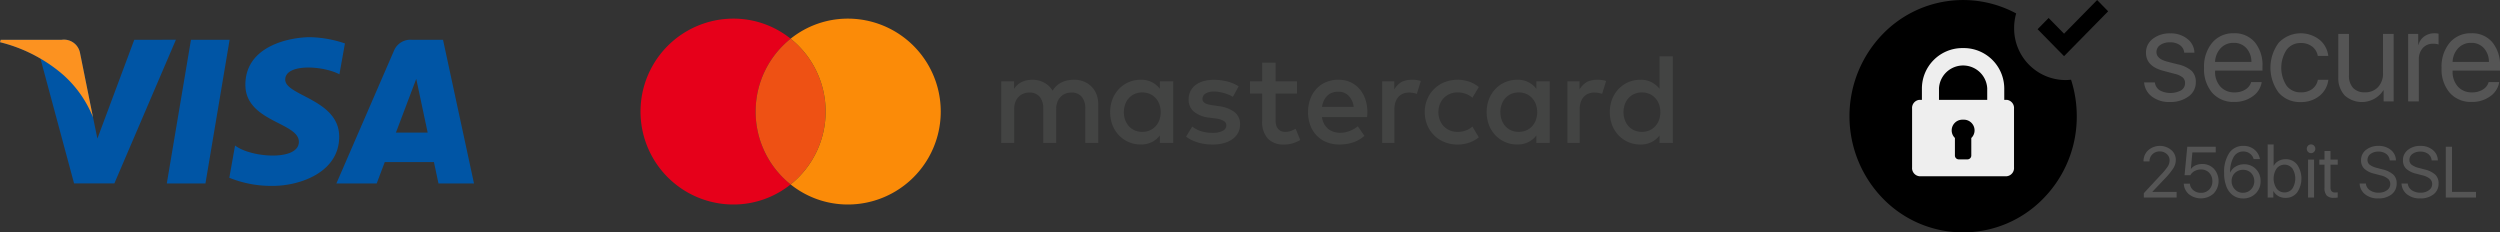 <svg xmlns="http://www.w3.org/2000/svg" width="269" height="25.004" viewBox="0 0 269 25.004"><rect x="0" y="0" width="269" height="25.004" fill="#333333" stroke="none"/><g transform="translate(-868 -513.996)"><g transform="translate(926.998 504.541)"><path d="M22.308,21.459a10.009,10.009,0,0,1,3.766-7.84,9.823,9.823,0,0,0-6.152-2.16,10,10,0,0,0,0,20,9.821,9.821,0,0,0,6.152-2.16,10.008,10.008,0,0,1-3.766-7.841" fill="#e6001a"/><path d="M22.308,21.459A10.008,10.008,0,0,0,26.074,29.3a10.044,10.044,0,0,0,0-15.681,10.009,10.009,0,0,0-3.766,7.84" fill="#ee5114"/><path d="M58.45,18.773a2.435,2.435,0,0,0-.82-.543,2.73,2.73,0,0,0-1.04-.194,3.865,3.865,0,0,0-.621.052,2.708,2.708,0,0,0-.631.183,2.393,2.393,0,0,0-.588.363,2.174,2.174,0,0,0-.485.585,2.376,2.376,0,0,0-.9-.868,2.631,2.631,0,0,0-1.3-.315,3.021,3.021,0,0,0-.508.045,2.333,2.333,0,0,0-.521.156,2.071,2.071,0,0,0-.923.782v-.81H48.733v6.628h1.395V21.163a1.989,1.989,0,0,1,.133-.75,1.616,1.616,0,0,1,.355-.55,1.481,1.481,0,0,1,.521-.336,1.774,1.774,0,0,1,.638-.114,1.366,1.366,0,0,1,1.092.45,1.91,1.91,0,0,1,.388,1.287v3.687h1.395V21.163a1.983,1.983,0,0,1,.133-.75,1.62,1.62,0,0,1,.355-.55,1.485,1.485,0,0,1,.522-.336,1.771,1.771,0,0,1,.638-.114,1.367,1.367,0,0,1,1.093.45,1.912,1.912,0,0,1,.388,1.287v3.687h1.395V20.672a2.9,2.9,0,0,0-.189-1.066,2.431,2.431,0,0,0-.535-.834" fill="#434443"/><path d="M65.806,19.012a2.479,2.479,0,0,0-2.066-.975,3.192,3.192,0,0,0-2.333.982,3.356,3.356,0,0,0-.7,1.1,3.993,3.993,0,0,0,0,2.8,3.353,3.353,0,0,0,.7,1.1,3.192,3.192,0,0,0,2.333.982,2.612,2.612,0,0,0,1.214-.263,2.539,2.539,0,0,0,.851-.706v.8H67.24V18.209H65.806Zm-.055,3.355a2.02,2.02,0,0,1-.405.671,1.879,1.879,0,0,1-.624.446,2.119,2.119,0,0,1-1.644-.007,1.852,1.852,0,0,1-.621-.457,2.026,2.026,0,0,1-.391-.674,2.537,2.537,0,0,1,0-1.647,2.026,2.026,0,0,1,.391-.674,1.856,1.856,0,0,1,.621-.457,2.116,2.116,0,0,1,1.644-.007,1.883,1.883,0,0,1,.624.446,2.02,2.02,0,0,1,.405.671,2.546,2.546,0,0,1,0,1.688" fill="#434443"/><path d="M73.833,21.512a3.529,3.529,0,0,0-1.682-.633l-.679-.1q-.226-.035-.426-.08a1.4,1.4,0,0,1-.343-.121.66.66,0,0,1-.23-.194.481.481,0,0,1-.086-.291.661.661,0,0,1,.326-.571,1.641,1.641,0,0,1,.916-.218,3.334,3.334,0,0,1,.608.055,4.947,4.947,0,0,1,.566.138,4.108,4.108,0,0,1,.487.184,3.935,3.935,0,0,1,.37.19l.618-1.128a4.188,4.188,0,0,0-1.2-.515,5.651,5.651,0,0,0-1.462-.184,3.972,3.972,0,0,0-1.132.149,2.58,2.58,0,0,0-.855.422,1.838,1.838,0,0,0-.542.667,2.031,2.031,0,0,0-.189.886,1.641,1.641,0,0,0,.566,1.3,3.147,3.147,0,0,0,1.664.647l.687.09a2.149,2.149,0,0,1,.865.266.547.547,0,0,1,.275.467.662.662,0,0,1-.378.592,2.286,2.286,0,0,1-1.119.218,4.3,4.3,0,0,1-.724-.055,3.646,3.646,0,0,1-.584-.149,2.793,2.793,0,0,1-.473-.215,3.43,3.43,0,0,1-.388-.259l-.665,1.086a3.509,3.509,0,0,0,.748.436,5.154,5.154,0,0,0,.768.26,4.848,4.848,0,0,0,.714.124q.336.031.59.031a4.628,4.628,0,0,0,1.266-.159,2.834,2.834,0,0,0,.94-.446,1.969,1.969,0,0,0,.583-.685,1.9,1.9,0,0,0,.2-.875,1.589,1.589,0,0,0-.6-1.325" fill="#434443"/><path d="M87.262,19a2.81,2.81,0,0,0-.981-.713,3.088,3.088,0,0,0-1.259-.252,3.394,3.394,0,0,0-1.328.252A2.992,2.992,0,0,0,82.66,19a3.248,3.248,0,0,0-.672,1.1,4.026,4.026,0,0,0-.24,1.418,3.972,3.972,0,0,0,.247,1.432,3.186,3.186,0,0,0,.693,1.1,3.067,3.067,0,0,0,1.064.706,3.6,3.6,0,0,0,1.359.249,4.824,4.824,0,0,0,1.424-.208,3.567,3.567,0,0,0,1.28-.727L87.1,23.045a3.187,3.187,0,0,1-.909.515,2.844,2.844,0,0,1-.992.184,2.328,2.328,0,0,1-.673-.1,1.763,1.763,0,0,1-.583-.3,1.808,1.808,0,0,1-.446-.522,2.168,2.168,0,0,1-.254-.768H88.1c.009-.083.016-.17.021-.262s.007-.185.007-.277A4.155,4.155,0,0,0,87.9,20.1a3.332,3.332,0,0,0-.638-1.1M83.25,20.956a2.476,2.476,0,0,1,.192-.66,1.772,1.772,0,0,1,.353-.519,1.481,1.481,0,0,1,.515-.336,1.857,1.857,0,0,1,.683-.117,1.52,1.52,0,0,1,1.119.429,2.076,2.076,0,0,1,.549,1.2Z" fill="#434443"/><path d="M106.317,19.012a2.478,2.478,0,0,0-2.065-.975,3.193,3.193,0,0,0-2.334.982,3.359,3.359,0,0,0-.7,1.1,3.993,3.993,0,0,0,0,2.8,3.357,3.357,0,0,0,.7,1.1,3.193,3.193,0,0,0,2.334.982,2.612,2.612,0,0,0,1.214-.263,2.541,2.541,0,0,0,.851-.706v.8h1.434V18.209h-1.434Zm-.055,3.355a2.02,2.02,0,0,1-.405.671,1.878,1.878,0,0,1-.624.446,2.119,2.119,0,0,1-1.643-.007,1.853,1.853,0,0,1-.621-.457,2.03,2.03,0,0,1-.391-.674,2.542,2.542,0,0,1,0-1.647,2.03,2.03,0,0,1,.391-.674,1.857,1.857,0,0,1,.621-.457,2.116,2.116,0,0,1,1.643-.007,1.881,1.881,0,0,1,.624.446,2.02,2.02,0,0,1,.405.671,2.546,2.546,0,0,1,0,1.688" fill="#434443"/><path d="M79.982,23.515a1.91,1.91,0,0,1-.683.132,1.167,1.167,0,0,1-.408-.07.846.846,0,0,1-.33-.217,1.067,1.067,0,0,1-.223-.384,1.733,1.733,0,0,1-.082-.567V19.523h2.3V18.209h-2.3V16.2H76.816v2.007H75.5v1.314h1.311v2.913a2.668,2.668,0,0,0,.621,1.947,2.339,2.339,0,0,0,1.74.626,3.076,3.076,0,0,0,1.122-.194,4.814,4.814,0,0,0,.613-.291l-.491-1.211a3.59,3.59,0,0,1-.438.2" fill="#434443"/><path d="M92.931,18.036a2.61,2.61,0,0,0-1.091.221,2.326,2.326,0,0,0-.816.821v-.87h-1.3v6.628h1.316V21.191a2.266,2.266,0,0,1,.117-.754,1.631,1.631,0,0,1,.323-.56,1.334,1.334,0,0,1,.494-.346,1.652,1.652,0,0,1,.631-.118,2.8,2.8,0,0,1,.563.062,2.331,2.331,0,0,1,.288.078l.424-1.384a2.631,2.631,0,0,0-.352-.089,3.58,3.58,0,0,0-.594-.045" fill="#434443"/><path d="M112.869,18.036a2.611,2.611,0,0,0-1.092.221,2.33,2.33,0,0,0-.816.821v-.87h-1.3v6.628h1.316V21.191a2.266,2.266,0,0,1,.117-.754,1.631,1.631,0,0,1,.323-.56,1.332,1.332,0,0,1,.494-.346,1.651,1.651,0,0,1,.631-.118,2.8,2.8,0,0,1,.563.062,2.331,2.331,0,0,1,.288.078l.424-1.384a2.653,2.653,0,0,0-.352-.089,3.58,3.58,0,0,0-.594-.045" fill="#434443"/><path d="M119.568,15.515v3.5a2.479,2.479,0,0,0-2.066-.975,3.192,3.192,0,0,0-2.333.982,3.351,3.351,0,0,0-.7,1.1,3.989,3.989,0,0,0,0,2.8,3.348,3.348,0,0,0,.7,1.1,3.192,3.192,0,0,0,2.333.982,2.614,2.614,0,0,0,1.215-.263,2.541,2.541,0,0,0,.851-.706v.8H121V15.515Zm-.055,6.852a2.02,2.02,0,0,1-.405.671,1.882,1.882,0,0,1-.624.446,2.119,2.119,0,0,1-1.644-.007,1.856,1.856,0,0,1-.621-.457,2.03,2.03,0,0,1-.391-.674,2.537,2.537,0,0,1,0-1.647,2.03,2.03,0,0,1,.391-.674,1.859,1.859,0,0,1,.621-.457,2.116,2.116,0,0,1,1.644-.007,1.885,1.885,0,0,1,.624.446,2.02,2.02,0,0,1,.405.671,2.546,2.546,0,0,1,0,1.688" fill="#434443"/><path d="M96.364,19.991a1.928,1.928,0,0,1,.652-.436,2.122,2.122,0,0,1,.817-.156,2.539,2.539,0,0,1,.9.156,2.151,2.151,0,0,1,.7.418l.69-1.158a3.509,3.509,0,0,0-.875-.513,3.867,3.867,0,0,0-2.821,0,3.342,3.342,0,0,0-1.856,1.837,3.707,3.707,0,0,0,0,2.768,3.344,3.344,0,0,0,1.856,1.837,3.867,3.867,0,0,0,2.821,0,3.509,3.509,0,0,0,.875-.513l-.69-1.158a2.155,2.155,0,0,1-.7.418,2.539,2.539,0,0,1-.9.156,2.122,2.122,0,0,1-.817-.156,1.924,1.924,0,0,1-.652-.436,2.038,2.038,0,0,1-.432-.671,2.429,2.429,0,0,1,0-1.722,2.038,2.038,0,0,1,.432-.671" fill="#434443"/><path d="M32.227,11.46a9.822,9.822,0,0,0-6.152,2.159,10.044,10.044,0,0,1,0,15.681,9.824,9.824,0,0,0,6.152,2.159,10,10,0,0,0,0-20" fill="#fb8b08"/></g><g transform="translate(847.206 390.49)"><path d="M42.9,143.244H38.742l2.6-15.457H45.5Z" fill="#0055a5"/><path d="M35.241,127.787l-3.968,10.631-.469-2.29h0l-1.4-6.951a1.762,1.762,0,0,0-1.974-1.392H20.872l-.077.261a15.857,15.857,0,0,1,4.353,1.767l3.616,13.428H33.1l6.621-15.457Z" fill="#0055a5"/><path d="M67.974,143.244h3.821l-3.332-15.457H65.117a1.907,1.907,0,0,0-1.922,1.152L56.99,143.244h4.337l.868-2.3h5.29Zm-4.579-5.468,2.187-5.784,1.23,5.784Z" fill="#0055a5"/><path d="M57.315,131.5l.594-3.32a12.372,12.372,0,0,0-3.743-.674c-2.065,0-6.969.873-6.969,5.117,0,3.994,5.756,4.043,5.756,6.14s-5.163,1.722-6.866.4l-.619,3.47a11.991,11.991,0,0,0,4.7.873c2.839,0,7.124-1.422,7.124-5.292,0-4.019-5.807-4.393-5.807-6.14S55.534,130.555,57.315,131.5Z" fill="#0055a5"/><path d="M30.8,136.13l-1.4-6.951a1.762,1.762,0,0,0-1.974-1.392H20.872l-.077.261a16.382,16.382,0,0,1,6.177,3A12.043,12.043,0,0,1,30.8,136.13Z" fill="#fc9220"/></g><g transform="translate(-327 -4001)"><path d="M1406.23,4540a12.016,12.016,0,0,1-8.647-3.662,12.7,12.7,0,0,1,0-17.677,12.033,12.033,0,0,1,14.356-2.219,5.722,5.722,0,0,0-.218,1.568,5.547,5.547,0,0,0,5.479,5.6,5.472,5.472,0,0,0,.644-.038,12.737,12.737,0,0,1,.616,3.928,12.557,12.557,0,0,1-3.582,8.838A12.018,12.018,0,0,1,1406.23,4540Z"/><path d="M1410.936,4525.739h-.278v-1.258a4.358,4.358,0,0,0-4.3-4.312c-.065,0-.2,0-.261,0a4.358,4.358,0,0,0-4.3,4.312v1.258h-.278a.88.88,0,0,0-.778.954V4533a.885.885,0,0,0,.778.959h9.411a.885.885,0,0,0,.778-.959v-6.31A.88.88,0,0,0,1410.936,4525.739Zm-3.824,4.1v1.906a.414.414,0,0,1-.415.4h-.933a.414.414,0,0,1-.415-.4v-1.906a1.121,1.121,0,0,1-.347-.817,1.153,1.153,0,0,1,1.1-1.147c.065,0,.2,0,.261,0a1.153,1.153,0,0,1,1.1,1.147A1.121,1.121,0,0,1,1407.113,4529.843Zm1.713-4.1h-5.19v-1.258a2.6,2.6,0,0,1,5.19,0Z" fill="#eee"/><path d="M1420.651,4515l-3.559,3.621-1.661-1.69-1.186,1.208,2.847,2.9,4.745-4.827Z"/><path d="M1458.593,4524.981a3.886,3.886,0,0,1-.88-2.68,4,4,0,0,1,.877-2.708,2.922,2.922,0,0,1,2.326-1.018,2.826,2.826,0,0,1,2.254.961,3.841,3.841,0,0,1,.83,2.6v.458h-5.1v.067a2.349,2.349,0,0,0,.573,1.658,1.98,1.98,0,0,0,1.523.618,2.141,2.141,0,0,0,1.149-.3,1.4,1.4,0,0,0,.636-.812h1.134a2.281,2.281,0,0,1-.976,1.539,3.258,3.258,0,0,1-1.97.6A3.015,3.015,0,0,1,1458.593,4524.981Zm.917-4.808a2.263,2.263,0,0,0-.61,1.489h3.907a2.179,2.179,0,0,0-.543-1.489,1.778,1.778,0,0,0-1.368-.566A1.849,1.849,0,0,0,1459.51,4520.173Zm-12.229,5.082a2.728,2.728,0,0,1-.679-1.957v-4.653h1.147v4.451a1.906,1.906,0,0,0,.444,1.361,1.674,1.674,0,0,0,1.282.473,1.845,1.845,0,0,0,1.407-.567,2.108,2.108,0,0,0,.53-1.5v-4.216h1.146v7.261h-1.08v-1.2h-.027a2.752,2.752,0,0,1-4.171.548Zm-7.091-.284a4.507,4.507,0,0,1,0-5.379,3.281,3.281,0,0,1,4.415-.3,2.619,2.619,0,0,1,.917,1.721h-1.128a1.608,1.608,0,0,0-.593-1,1.936,1.936,0,0,0-1.252-.387,1.831,1.831,0,0,0-1.51.728,3.536,3.536,0,0,0,0,3.867,1.864,1.864,0,0,0,1.519.713,2.027,2.027,0,0,0,1.223-.348,1.618,1.618,0,0,0,.622-1h1.127a2.594,2.594,0,0,1-.959,1.731,3.108,3.108,0,0,1-2.02.66A3,3,0,0,1,1440.19,4524.971Zm-7.154.01a3.88,3.88,0,0,1-.88-2.68,4,4,0,0,1,.877-2.708,2.922,2.922,0,0,1,2.326-1.018,2.828,2.828,0,0,1,2.254.961,3.841,3.841,0,0,1,.83,2.6v.458h-5.1v.067a2.35,2.35,0,0,0,.574,1.658,1.977,1.977,0,0,0,1.522.618,2.143,2.143,0,0,0,1.151-.3,1.407,1.407,0,0,0,.636-.812h1.134a2.285,2.285,0,0,1-.976,1.539,3.261,3.261,0,0,1-1.971.6A3.014,3.014,0,0,1,1433.036,4524.981Zm.916-4.808a2.269,2.269,0,0,0-.61,1.489h3.909a2.18,2.18,0,0,0-.544-1.489,1.774,1.774,0,0,0-1.368-.566A1.852,1.852,0,0,0,1433.952,4520.173Zm-7.4,5.216a2.081,2.081,0,0,1-.844-1.524h1.153a1.192,1.192,0,0,0,.518.845,2.44,2.44,0,0,0,2.306.007.892.892,0,0,0,.426-.779.776.776,0,0,0-.251-.608,2.111,2.111,0,0,0-.856-.387l-1.246-.331q-1.852-.492-1.851-1.94a1.832,1.832,0,0,1,.735-1.5,2.941,2.941,0,0,1,1.895-.585,2.807,2.807,0,0,1,1.815.588,1.919,1.919,0,0,1,.768,1.485h-1.1a1.092,1.092,0,0,0-.461-.809,1.756,1.756,0,0,0-1.061-.3,1.777,1.777,0,0,0-1.061.29.9.9,0,0,0-.4.767q0,.729,1.2,1.032l1.081.276a3.361,3.361,0,0,1,1.512.71,1.655,1.655,0,0,1,.438,1.229,1.826,1.826,0,0,1-.787,1.523,3.268,3.268,0,0,1-2.021.593A3.022,3.022,0,0,1,1426.548,4525.389Zm27.567.517v-7.261h1.081v1.179h.026a1.627,1.627,0,0,1,.626-.91,1.833,1.833,0,0,1,1.095-.337,1.639,1.639,0,0,1,.441.049v1.158a1.625,1.625,0,0,0-.593-.08,1.415,1.415,0,0,0-1.111.47,1.8,1.8,0,0,0-.418,1.24v4.492Z" fill="#555"/><path d="M1435.288,4536.025a2.032,2.032,0,0,1-.708-.912,3.848,3.848,0,0,1-.263-1.5,3.678,3.678,0,0,1,.547-2.153,1.773,1.773,0,0,1,1.53-.767,1.8,1.8,0,0,1,1.164.386,1.707,1.707,0,0,1,.611,1.03h-.678a1.092,1.092,0,0,0-.408-.592,1.142,1.142,0,0,0-.7-.222,1.159,1.159,0,0,0-1.038.587,3.3,3.3,0,0,0-.386,1.678h.011a1.418,1.418,0,0,1,.59-.643,1.728,1.728,0,0,1,.905-.245,1.708,1.708,0,0,1,1.269.517,1.768,1.768,0,0,1,.505,1.291,1.8,1.8,0,0,1-.535,1.34,1.857,1.857,0,0,1-1.359.528A1.813,1.813,0,0,1,1435.288,4536.025Zm.183-2.411a1.164,1.164,0,0,0-.349.866,1.231,1.231,0,0,0,.354.893,1.153,1.153,0,0,0,.865.365,1.179,1.179,0,0,0,.868-.358,1.293,1.293,0,0,0,.015-1.765,1.174,1.174,0,0,0-.871-.346A1.2,1.2,0,0,0,1435.472,4533.614Zm18.523,2.292a1.555,1.555,0,0,1-.59-1.16h.671a.984.984,0,0,0,.425.714,1.6,1.6,0,0,0,.952.268,1.451,1.451,0,0,0,.895-.263.8.8,0,0,0,.354-.665.728.728,0,0,0-.247-.567,1.889,1.889,0,0,0-.788-.368l-.685-.182a2.324,2.324,0,0,1-1.083-.541,1.23,1.23,0,0,1-.34-.9,1.367,1.367,0,0,1,.528-1.113,2.072,2.072,0,0,1,1.362-.433,1.985,1.985,0,0,1,1.32.437,1.462,1.462,0,0,1,.545,1.124h-.667a.964.964,0,0,0-.371-.693,1.339,1.339,0,0,0-.848-.254,1.369,1.369,0,0,0-.847.25.786.786,0,0,0-.328.652.631.631,0,0,0,.239.509,2.049,2.049,0,0,0,.783.344l.56.15a2.674,2.674,0,0,1,1.193.566,1.247,1.247,0,0,1,.364.94,1.447,1.447,0,0,1-.54,1.186,2.257,2.257,0,0,1-1.463.438A2.153,2.153,0,0,1,1453.995,4535.905Zm-4.508,0a1.554,1.554,0,0,1-.589-1.16h.671a.977.977,0,0,0,.425.714,1.6,1.6,0,0,0,.951.268,1.45,1.45,0,0,0,.895-.263.8.8,0,0,0,.354-.665.731.731,0,0,0-.246-.567,1.889,1.889,0,0,0-.788-.368l-.687-.182a2.314,2.314,0,0,1-1.082-.541,1.231,1.231,0,0,1-.342-.9,1.37,1.37,0,0,1,.528-1.113,2.073,2.073,0,0,1,1.363-.433,1.988,1.988,0,0,1,1.32.437,1.465,1.465,0,0,1,.545,1.124h-.667a.968.968,0,0,0-.371-.693,1.343,1.343,0,0,0-.849-.254,1.369,1.369,0,0,0-.847.25.786.786,0,0,0-.328.652.631.631,0,0,0,.239.509,2.056,2.056,0,0,0,.784.344l.559.15a2.68,2.68,0,0,1,1.194.566,1.247,1.247,0,0,1,.363.94,1.446,1.446,0,0,1-.54,1.186,2.253,2.253,0,0,1-1.462.438A2.153,2.153,0,0,1,1449.486,4535.905Zm-18.956-.008a1.563,1.563,0,0,1-.554-1.14h.656a1.028,1.028,0,0,0,.375.709,1.219,1.219,0,0,0,.812.276,1.19,1.19,0,0,0,.888-.349,1.228,1.228,0,0,0,.343-.9,1.249,1.249,0,0,0-.343-.908,1.165,1.165,0,0,0-.877-.355,1.418,1.418,0,0,0-.679.164,1.137,1.137,0,0,0-.467.45h-.626l.293-3.061h3.061v.607H1430.9l-.163,1.779h.015a1.209,1.209,0,0,1,.5-.386,1.717,1.717,0,0,1,.7-.14,1.685,1.685,0,0,1,1.269.517,1.968,1.968,0,0,1-.034,2.658,2.066,2.066,0,0,1-2.653.079Zm9.626.2a1.369,1.369,0,0,1-.531-.54h-.015v.69H1439v-5.705h.644v2.284h.015a1.311,1.311,0,0,1,.523-.519,1.556,1.556,0,0,1,.76-.182,1.5,1.5,0,0,1,1.223.575,2.657,2.657,0,0,1,0,3.014,1.521,1.521,0,0,1-1.236.571A1.555,1.555,0,0,1,1440.157,4536.1Zm-.191-2.969a1.955,1.955,0,0,0,0,2.157,1.028,1.028,0,0,0,.847.412,1.016,1.016,0,0,0,.844-.405,2.024,2.024,0,0,0,0-2.173,1.075,1.075,0,0,0-1.691.009Zm5.383,2.9a1.223,1.223,0,0,1-.232-.839v-2.477h-.556v-.546h.556v-.92h.646v.92h.779v.546h-.779v2.451a.6.6,0,0,0,.121.412.48.48,0,0,0,.376.132,1.7,1.7,0,0,0,.278-.018v.558a1.919,1.919,0,0,1-.414.033A1.008,1.008,0,0,1,1445.348,4536.028Zm12.82.222v-5.467h.667v4.854h2.581v.614Zm-14.821,0v-4.085h.646v4.085Zm-17.671,0v-.469l1.883-2.028a5.954,5.954,0,0,0,.714-.879,1.241,1.241,0,0,0,.175-.64.869.869,0,0,0-.309-.672,1.1,1.1,0,0,0-.751-.275,1.078,1.078,0,0,0-.786.308,1.018,1.018,0,0,0-.315.764v0h-.644v0a1.568,1.568,0,0,1,.5-1.191,1.908,1.908,0,0,1,2.473-.041,1.369,1.369,0,0,1,.5,1.066,1.71,1.71,0,0,1-.245.874,7.019,7.019,0,0,1-.92,1.134l-1.352,1.426v.017h2.606v.606Zm17.669-4.915a.46.46,0,0,1-.134-.333.455.455,0,0,1,.134-.331.442.442,0,0,1,.326-.139.437.437,0,0,1,.323.139.451.451,0,0,1,.135.331.456.456,0,0,1-.135.333.436.436,0,0,1-.323.138A.44.44,0,0,1,1443.345,4531.335Z" fill="#555"/></g></g></svg>